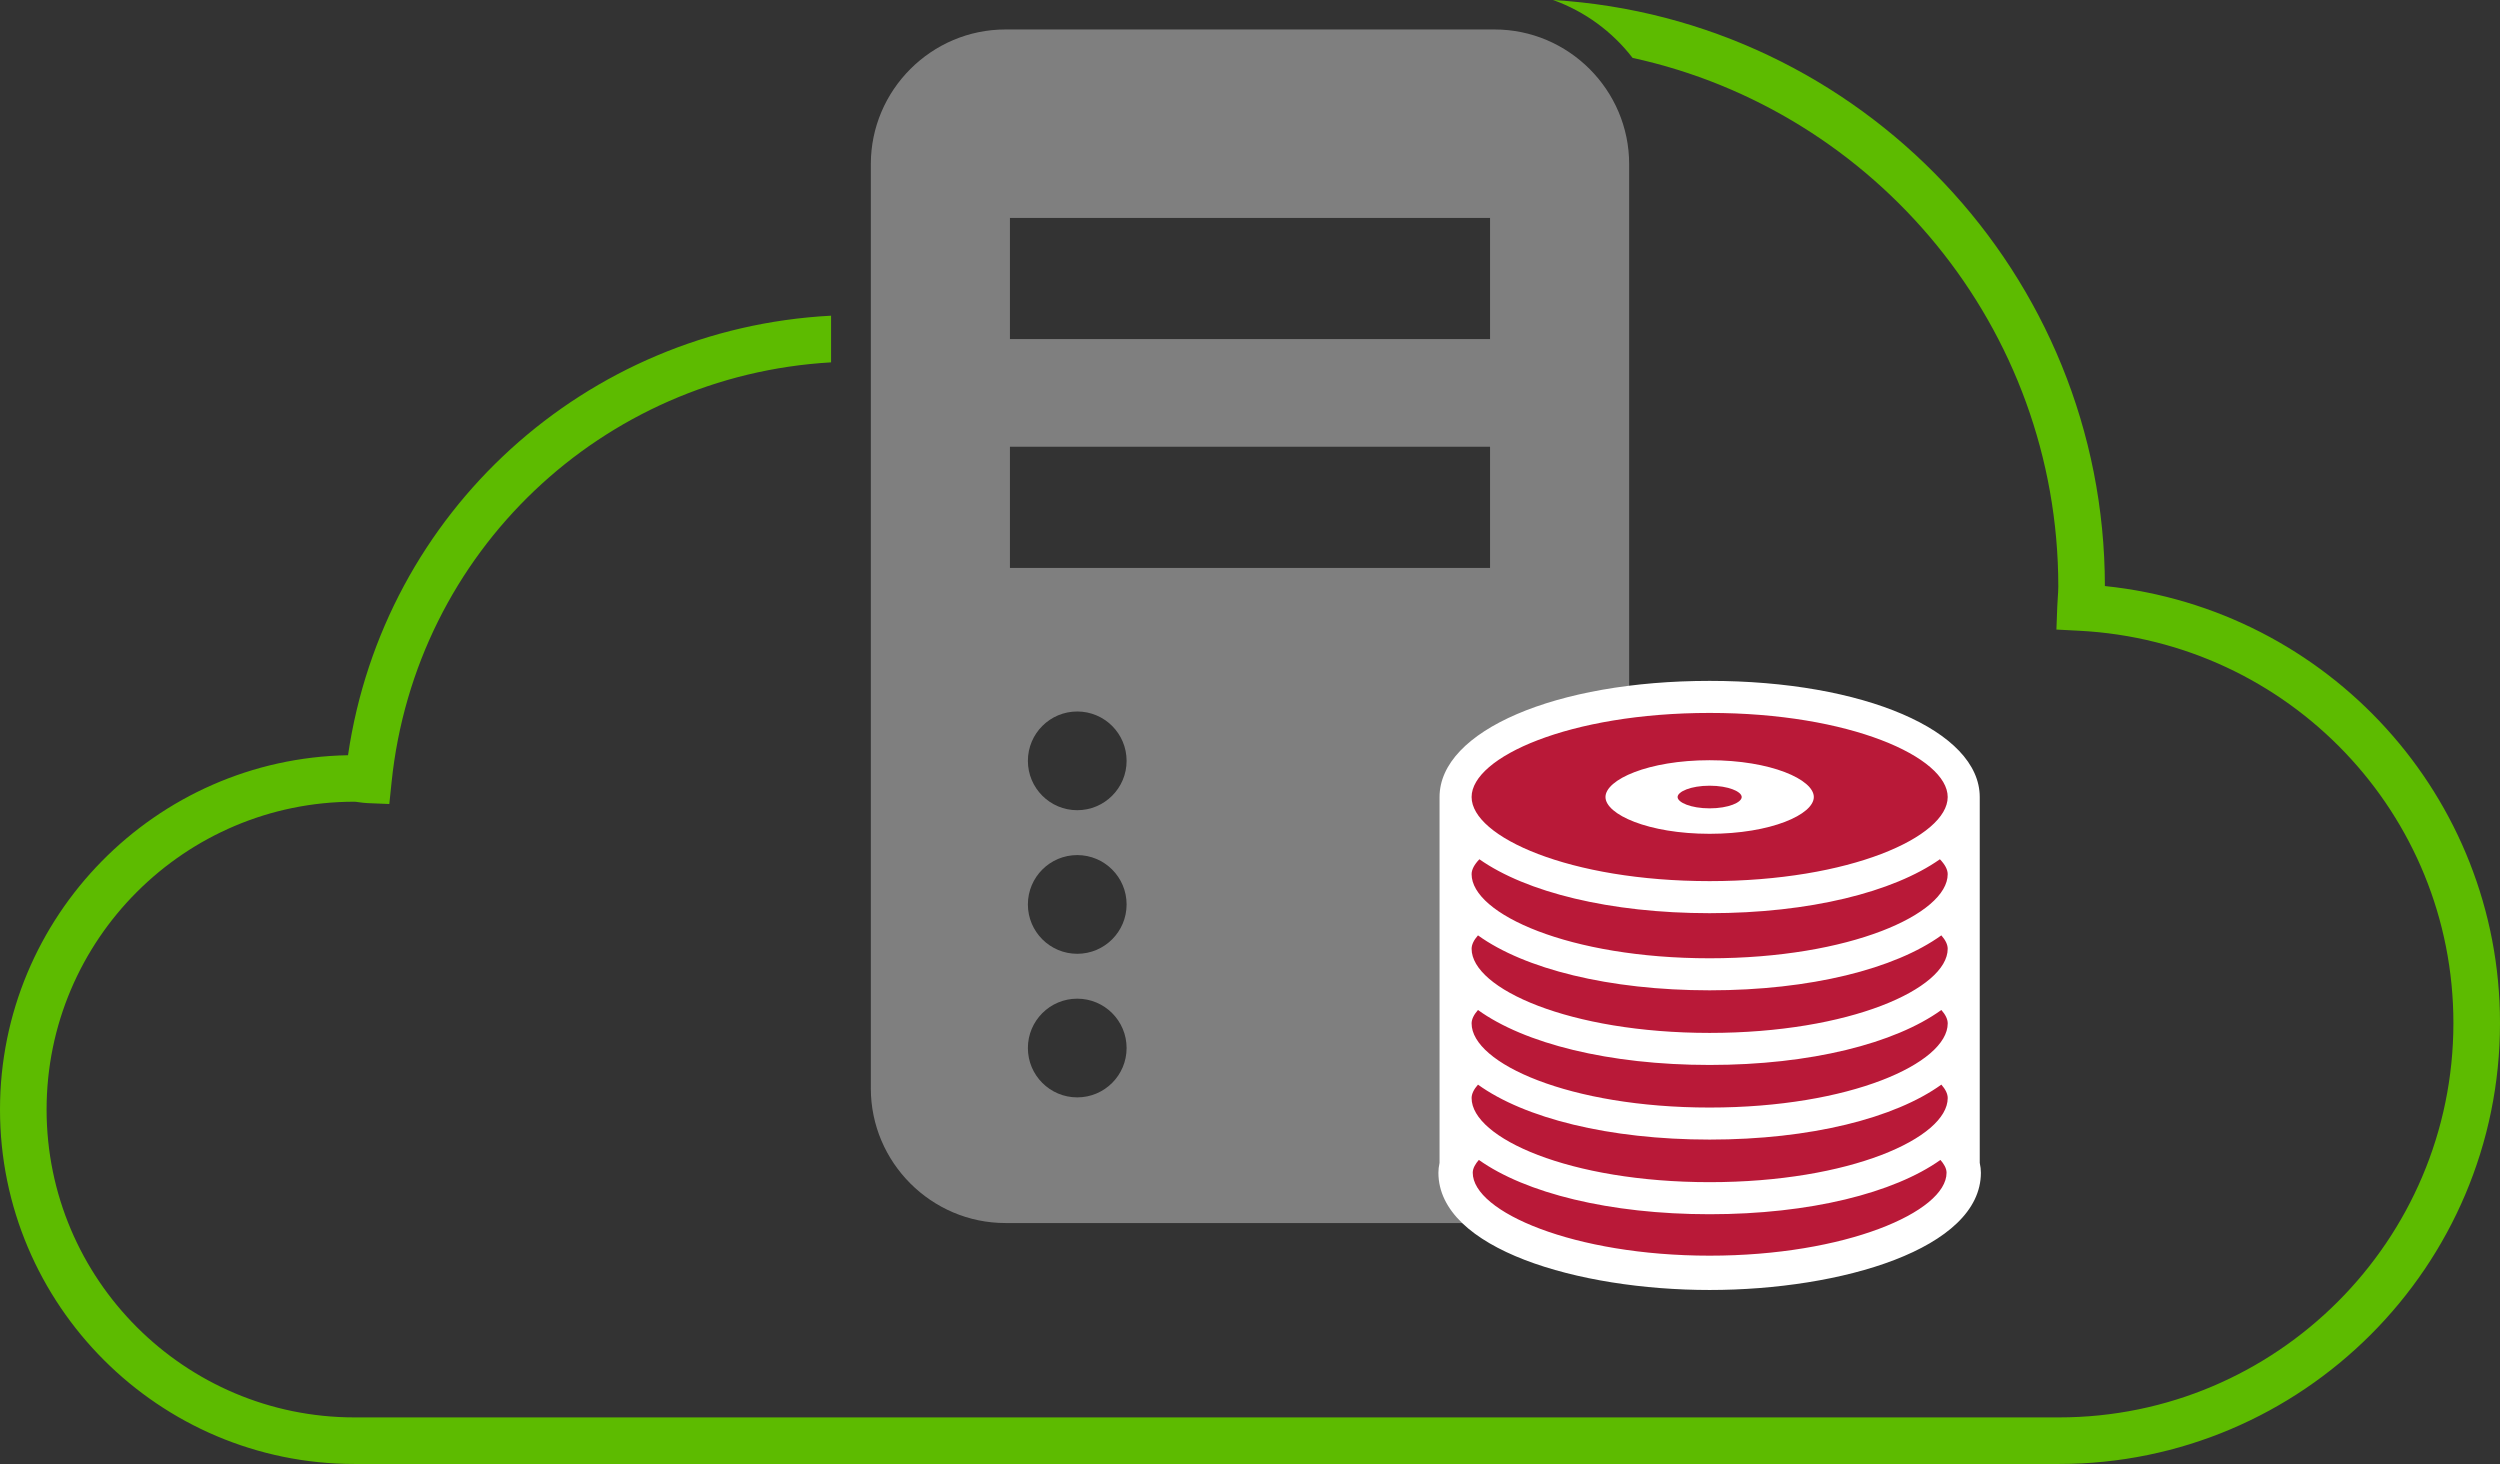 <?xml version="1.0" encoding="utf-8"?>
<!-- Generator: Adobe Illustrator 24.0.0, SVG Export Plug-In . SVG Version: 6.00 Build 0)  -->
<svg version="1.1" id="レイヤー_6" xmlns="http://www.w3.org/2000/svg" xmlns:xlink="http://www.w3.org/1999/xlink" x="0px"
	 y="0px" viewBox="0 0 156 91.353" style="enable-background:new 0 0 156 91.353;" xml:space="preserve">
<rect x="0" y="0" width="156" height="91.353" fill="#333333" stroke="none"/>
<style type="text/css">
	.st0{fill:#5DBB00;}
	.st1{fill:#7F7F7F;}
	.st2{fill:#B91938;}
	.st3{fill:#FFFFFF;}
</style>
<g>
	<path class="st0" d="M131.345,36.569C131.33,17.113,116.084,1.162,96.912,0
		c1.982,0.71,3.697,1.974,4.96,3.612c15.17,3.309,26.566,16.839,26.566,32.987
		c0,0.23-0.017,0.457-0.032,0.682c-0.013,0.191-0.026,0.381-0.033,0.574
		l-0.053,1.43l1.43,0.074c13.089,0.678,23.342,11.429,23.342,24.477
		c0,13.57-11.04,24.61-24.61,24.61H22.116c-10.592,0-19.209-8.617-19.209-19.209
		s8.617-19.21,19.209-19.21c0.093,0,0.181,0.018,0.27,0.031
		c0.179,0.025,0.358,0.048,0.542,0.056l1.365,0.056l0.141-1.358
		c1.488-14.394,13.133-25.379,27.425-26.201v-2.912
		c-15.324,0.802-27.916,12.232-30.143,27.427C9.705,47.339,0,57.176,0,69.237
		c0,12.195,9.921,22.115,22.116,22.115h106.367C143.656,91.353,156,79.009,156,63.836
		C156,49.726,145.283,38.015,131.345,36.569z"/>
</g>
<path class="st1" d="M93.26,1.839H62.74c-4.62,0-8.4,3.78-8.4,8.4v57.678
	c0,4.62,3.78,8.4,8.4,8.4h30.519c4.62,0,8.4-3.78,8.4-8.4V10.238
	C101.659,5.619,97.879,1.839,93.26,1.839z M67.22,68.477
	c-1.701,0-3.08-1.379-3.08-3.08c0-1.701,1.379-3.08,3.08-3.08
	c1.701,0,3.08,1.379,3.08,3.08C70.3,67.098,68.921,68.477,67.22,68.477z
	 M67.22,59.517c-1.701,0-3.08-1.379-3.08-3.08s1.379-3.08,3.08-3.08
	c1.701,0,3.08,1.379,3.08,3.08S68.921,59.517,67.22,59.517z M67.22,50.557
	c-1.701,0-3.08-1.379-3.08-3.08s1.379-3.08,3.08-3.08
	c1.701,0,3.08,1.379,3.08,3.08S68.921,50.557,67.22,50.557z M92.98,35.438
	H63.02v-7.56h29.959V35.438z M92.98,21.158H63.02v-7.56h29.959V21.158z"/>
<path class="st2" d="M106.682,43.487c-8.756,0-15.854,2.797-15.854,6.248v23.442
	c0,3.45,7.098,6.248,15.854,6.248c8.756,0,15.854-2.797,15.854-6.248V49.735
	C122.536,46.284,115.438,43.487,106.682,43.487z"/>
<path class="st3" d="M123.536,72.559V49.735c0-4.132-7.246-7.248-16.854-7.248
	s-16.854,3.116-16.854,7.248v22.825c-0.05,0.227-0.071,0.436-0.071,0.617
	c0,4.753,8.721,7.318,16.926,7.318s16.925-2.565,16.925-7.318
	C123.607,72.996,123.586,72.786,123.536,72.559z M121.465,73.178
	c0,2.443-6.322,5.176-14.783,5.176s-14.783-2.732-14.783-5.176
	c0-0.286,0.179-0.569,0.382-0.799c2.905,2.063,8.144,3.389,14.401,3.389
	c6.256,0,11.495-1.326,14.4-3.388C121.286,72.611,121.465,72.892,121.465,73.178z
	 M121.139,58.367c0.261,0.295,0.397,0.577,0.397,0.839
	c0,2.482-6.1,5.248-14.854,5.248s-14.854-2.766-14.854-5.248
	c0-0.262,0.138-0.543,0.398-0.839c2.893,2.086,8.159,3.429,14.457,3.429
	C112.98,61.797,118.246,60.453,121.139,58.367z M106.682,73.767
	c-8.754,0-14.854-2.766-14.854-5.247c0-0.262,0.138-0.543,0.398-0.839
	c2.893,2.086,8.159,3.429,14.457,3.429c6.298,0,11.565-1.344,14.457-3.43
	c0.26,0.295,0.397,0.577,0.397,0.839
	C121.536,71.002,115.436,73.767,106.682,73.767z M106.682,69.111
	c-8.754,0-14.854-2.766-14.854-5.248c0-0.262,0.138-0.543,0.398-0.839
	c2.893,2.086,8.159,3.429,14.457,3.429c6.298,0,11.564-1.344,14.457-3.43
	c0.261,0.295,0.397,0.577,0.397,0.839
	C121.536,66.345,115.436,69.111,106.682,69.111z M121.05,53.618
	c0.317,0.329,0.486,0.642,0.486,0.931c0,2.482-6.1,5.248-14.854,5.248
	s-14.854-2.766-14.854-5.248c0-0.289,0.169-0.602,0.486-0.931
	c2.912,2.049,8.135,3.365,14.368,3.365
	C112.915,56.982,118.138,55.667,121.05,53.618z M106.682,44.487
	c8.754,0,14.854,2.766,14.854,5.248c0,2.481-6.1,5.247-14.854,5.247
	s-14.854-2.766-14.854-5.247C91.828,47.253,97.928,44.487,106.682,44.487z
	 M106.682,47.438c3.831,0,6.5,1.21,6.5,2.296
	c0,1.086-2.669,2.296-6.5,2.296s-6.5-1.21-6.5-2.296
	C100.182,48.649,102.851,47.438,106.682,47.438z"/>
<path class="st2" d="M106.682,49.028c1.179,0,2,0.372,2,0.707
	c0,0.334-0.821,0.706-2,0.706c-1.179,0-2-0.372-2-0.706
	C104.682,49.4,105.503,49.028,106.682,49.028z"/>
</svg>
